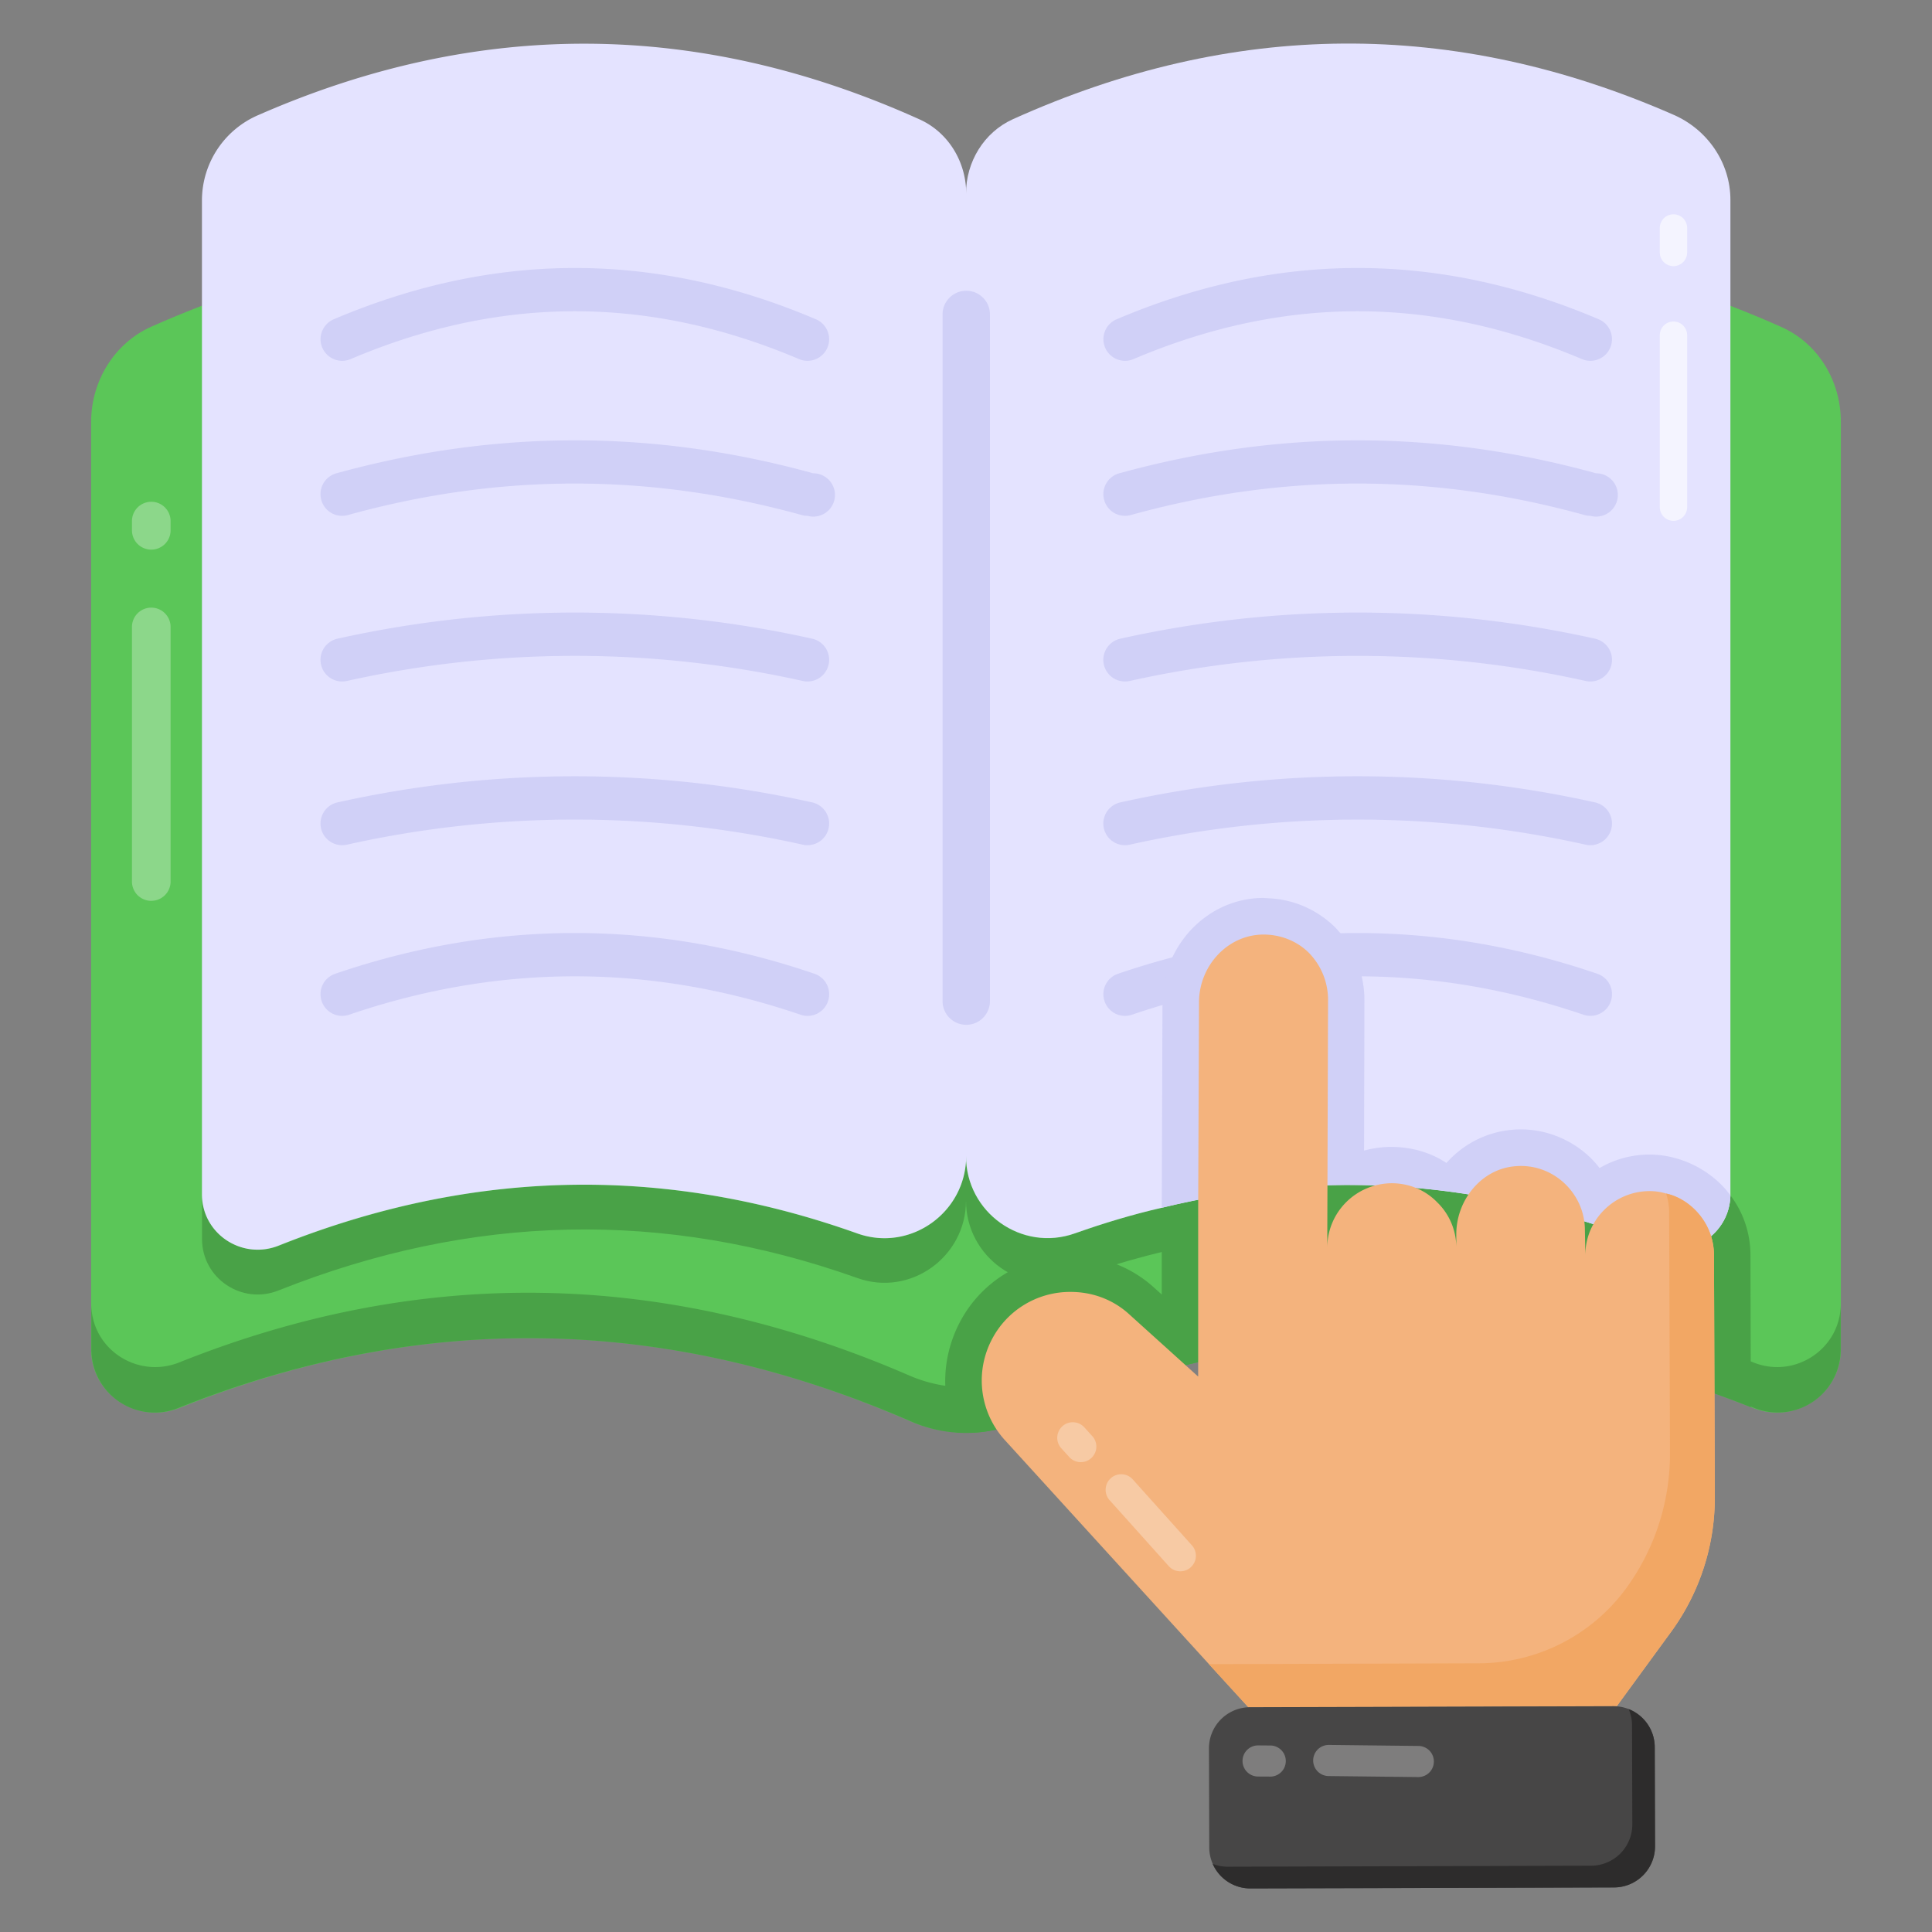 <?xml version="1.0" standalone="no"?><!DOCTYPE svg PUBLIC "-//W3C//DTD SVG 1.1//EN" "http://www.w3.org/Graphics/SVG/1.1/DTD/svg11.dtd"><svg t="1761813414107" class="icon" viewBox="0 0 1024 1024" version="1.1" xmlns="http://www.w3.org/2000/svg" p-id="13773" xmlns:xlink="http://www.w3.org/1999/xlink" width="200" height="200"><rect x="0" y="0" width="1024" height="1024" fill="#808080" stroke="none"/><path d="M975.698 223.58v491.52c0 23.765-24.151 39.801-46.177 31.3-0.58-0.193-0.966-0.386-1.546-0.58-128.676-51.2-257.352-48.688-386.222 7.342-11.206 4.83-22.992 6.955-34.777 5.989-8.501-0.58-16.809-2.512-24.731-5.989-129.063-56.223-258.512-58.542-387.574-6.762-22.219 8.501-46.37-7.535-46.37-31.3v-491.52c0-21.639 12.365-41.733 31.879-50.427 134.666-59.701 268.945-59.122 403.611 1.546 17.389 7.728 28.208 25.697 28.208 44.824 0-19.128 10.82-37.096 28.402-44.824 134.472-60.667 269.138-61.247 403.417-1.546 19.9 8.694 31.879 28.788 31.879 50.427z" fill="#5BC658" p-id="13774"></path><path d="M927.976 745.839c-128.676-51.2-257.352-48.688-386.222 7.342-11.206 4.83-22.992 6.955-34.777 5.989-8.115-17.389-8.115-38.062 0.773-56.417a65.884 65.884 0 0 1 59.701-37.289c16.616 0 32.459 6.183 44.438 17.195l3.864 3.478v-45.983c86.943-21.253 173.694-14.491 260.637 20.094 19.321 7.728 40.38-6.183 40.767-26.663 6.762 8.888 10.626 19.9 10.626 31.879z" fill="#49A247" p-id="13775"></path><path d="M975.621 691.103v23.958a33.386 33.386 0 0 1-45.906 31.145c-129.507-51.47-258.705-49.191-387.864 6.878a72.743 72.743 0 0 1-59.682 0c-129.179-56.069-258.357-58.349-387.555-6.878a33.56 33.56 0 0 1-46.215-31.145v-23.958c0 23.629 23.919 39.685 46.215 31.164 129.198-51.799 258.376-49.191 387.555 6.878a75.486 75.486 0 0 0 59.682 0c129.179-56.069 258.357-58.677 387.864-6.878 21.968 8.52 45.906-7.535 45.906-31.145z" fill="#49A247" p-id="13776"></path><path d="M512 612.758v23.61c0 29.831-29.503 51.142-57.692 40.979-102.303-36.4-204.278-34.101-306.562 6.569-19.359 7.864-40.67-6.241-40.67-27.242v-23.571c0 20.963 21.311 34.739 40.67 27.204 102.284-40.979 204.259-42.95 306.562-6.569 28.189 10.182 57.692-11.148 57.692-40.96zM917.253 633.083v23.61c0 20.982-21.311 35.086-40.651 27.223-102.303-40.67-204.607-42.969-306.891-6.569-28.208 10.163-57.711-11.148-57.711-40.979v-23.61c0 29.831 29.522 51.161 57.711 40.979 102.303-36.381 204.607-34.41 306.891 6.569 19.34 7.535 40.651-6.241 40.651-27.223z" fill="#49A247" p-id="13777"></path><path d="M512.097 102.593v510.068c0 29.928-29.561 51.123-57.73 41.076-102.207-36.458-204.433-34.314-306.659 6.453-19.475 7.767-40.67-6.241-40.67-27.204V105.916a49.268 49.268 0 0 1 29.87-44.921c116.833-51.2 233.685-50.427 350.517 2.299 15.263 6.878 24.673 22.547 24.673 39.279z" fill="#E4E3FF" p-id="13778"></path><path d="M917.156 105.936v527.65c-0.386 20.48-21.446 34.391-40.767 26.663-86.943-34.584-173.694-41.346-260.637-20.094-15.263 3.478-30.72 8.115-45.983 13.525-28.208 10.047-57.769-11.013-57.769-40.96v-510.068c0-16.809 9.467-32.459 24.731-39.414 116.891-52.746 233.781-53.518 350.478-2.318 17.968 7.922 29.947 25.503 29.947 45.017z" fill="#E4E3FF" p-id="13779"></path><path d="M886.977 141.061a7.245 7.245 0 0 1-7.245-7.245v-12.984a7.245 7.245 0 0 1 14.491 0v12.984a7.245 7.245 0 0 1-7.245 7.245zM886.977 276.055a7.245 7.245 0 0 1-7.245-7.245V177.654a7.245 7.245 0 0 1 14.491 0v91.155a7.245 7.245 0 0 1-7.245 7.245z" fill="#FFFFFF" opacity=".6" p-id="13780"></path><path d="M512.135 543.164a12.558 12.558 0 0 1-12.558-12.558V166.661a12.558 12.558 0 1 1 25.117 0v363.945a12.558 12.558 0 0 1-12.558 12.558z" fill="#D0D0F7" p-id="13781"></path><path d="M80.181 477.474a10.24 10.24 0 0 1-10.24-10.24v-134.936a10.24 10.24 0 0 1 20.48 0v134.917a10.24 10.24 0 0 1-10.24 10.24zM80.181 291.318a10.24 10.24 0 0 1-10.24-10.24v-4.888a10.24 10.24 0 0 1 20.48 0v4.888a10.24 10.24 0 0 1-10.24 10.24z" fill="#FFFFFF" opacity=".3" p-id="13782"></path><path d="M423.511 190.329c-79.602-33.811-158.082-33.811-237.665 0a11.457 11.457 0 1 1-8.965-21.098c85.262-36.226 170.39-36.265 255.594 0a11.457 11.457 0 1 1-8.965 21.098zM424.284 537.813c-79.524-27.126-159.686-27.126-239.23 0a11.438 11.438 0 0 1-14.549-7.149 11.419 11.419 0 0 1 7.149-14.549c84.277-28.769 169.694-28.827 254.049 0 5.989 2.029 9.197 8.54 7.149 14.549a11.419 11.419 0 0 1-14.568 7.149zM427.993 273.389a10.704 10.704 0 0 1-3.053-0.406c-80.49-22.258-160.169-22.258-240.543 0a11.419 11.419 0 0 1-14.104-8.018 11.438 11.438 0 0 1 8.018-14.104c84.393-23.262 168.264-23.32 252.715 0a11.477 11.477 0 1 1-3.053 22.528zM425.501 447.701a555.163 555.163 0 0 0-241.664 0 11.477 11.477 0 0 1-4.965-22.412 578.309 578.309 0 0 1 251.595 0 11.477 11.477 0 0 1-4.965 22.412zM425.501 360.931a555.163 555.163 0 0 0-241.664 0 11.477 11.477 0 0 1-4.965-22.412 578.309 578.309 0 0 1 251.595 0 11.477 11.477 0 0 1-4.965 22.412zM838.443 190.329c-79.602-33.811-158.082-33.811-237.665 0a11.457 11.457 0 1 1-8.965-21.098c85.224-36.226 170.351-36.265 255.594 0a11.457 11.457 0 1 1-8.965 21.098zM585.438 530.664a11.419 11.419 0 0 1 7.149-14.549c84.316-28.788 169.791-28.788 254.049 0a11.438 11.438 0 1 1-7.4 21.697c-79.466-27.107-159.686-27.126-239.249 0a11.419 11.419 0 0 1-14.549-7.149zM842.926 273.389a10.704 10.704 0 0 1-3.053-0.406c-80.49-22.258-160.169-22.258-240.543 0a11.419 11.419 0 0 1-14.104-8.018 11.438 11.438 0 0 1 8.018-14.104c84.393-23.262 168.264-23.32 252.715 0a11.477 11.477 0 1 1-3.053 22.528zM840.453 447.701a555.626 555.626 0 0 0-241.703 0 11.477 11.477 0 0 1-4.965-22.412 578.309 578.309 0 0 1 251.614 0 11.477 11.477 0 0 1-4.965 22.412zM840.453 360.931a555.626 555.626 0 0 0-241.703 0 11.477 11.477 0 0 1-4.965-22.412 578.309 578.309 0 0 1 251.614 0 11.477 11.477 0 0 1-4.965 22.412z" fill="#D0D0F7" p-id="13783"></path><path d="M917.156 633.586c-0.386 20.48-21.446 34.391-40.767 26.663-86.943-34.584-173.694-41.346-260.637-20.094l0.386-108.969c0-30.334 24.151-55.257 53.518-55.257l2.898 0.193c13.331 0.58 25.697 6.183 34.971 15.263 9.854 10.24 15.263 23.571 15.65 37.482l-0.193 80.954c4.444-1.159 9.274-1.932 14.297-1.932 10.82 0 20.866 2.898 29.368 8.501a52.475 52.475 0 0 1 39.608-17.775c17.505 0 33 9.081 41.54 20.48 7.922-4.637 17.002-7.149 26.469-7.149 17.195 0 33.657 8.926 42.892 21.639z" fill="#D0D0F7" p-id="13784"></path><path d="M908.887 793.407a120.658 120.658 0 0 1-22.663 70.811l-29.252 40.033-191.778 0.657h-3.516l-20.905-22.876-108.196-118.765a46.872 46.872 0 0 1-7.477-52.127 46.698 46.698 0 0 1 42.448-26.392c10.994 0 22.219 3.748 31.222 12.095l36.284 32.768V641.642l0.444-110.399c0-19.804 16.056-36.961 36.072-35.859 8.578 0.444 16.5 3.961 22.219 9.68 6.144 6.376 9.892 14.742 10.105 24.19l-0.425 132.193c0-18.934 15.167-34.101 34.082-34.314 9.467 0 18.026 3.729 24.19 10.105 6.163 5.951 10.124 14.529 10.124 23.977v-6.588c-0.232-18.258 13.196-35.202 31.454-36.516 20.036-1.681 36.709 14.549 36.709 33.869l0.232 13.196c0-18.702 15.399-33.869 34.082-33.869 3.091 0 5.951 0.444 8.81 1.314 12.269 2.608 25.291 15.205 25.291 32.787z" fill="#F4B37D" p-id="13785"></path><path d="M908.887 793.407a120.658 120.658 0 0 1-22.663 70.811l-29.252 40.033-191.778 0.657h-3.516l-20.905-22.876 142.742-0.444c31.222 0 60.474-14.954 78.732-40.245a120.909 120.909 0 0 0 22.876-70.811l-0.444-128c0-3.516-0.657-6.82-1.546-9.912 12.288 2.608 25.31 15.205 25.31 32.787z" fill="#F2A764" p-id="13786"></path><path d="M877.046 926.044l0.155 52.494a21.794 21.794 0 0 1-21.736 21.832l-192.686 0.541a21.794 21.794 0 0 1-21.852-21.736l-0.155-52.475a21.794 21.794 0 0 1 21.736-21.832l192.686-0.541a21.794 21.794 0 0 1 21.852 21.736z" fill="#474646" p-id="13787"></path><path d="M877.046 926.024l0.155 52.552a21.774 21.774 0 0 1-21.697 21.813l-192.763 0.522a21.794 21.794 0 0 1-19.997-13.022c2.454 0.966 5.159 1.507 7.96 1.507l192.667-0.541a21.871 21.871 0 0 0 21.794-21.91l-0.155-52.456a21.253 21.253 0 0 0-1.816-8.656c8.037 3.13 13.834 10.974 13.853 20.19z" fill="#2D2C2C" p-id="13788"></path><path d="M751.674 941.887l-47.471-0.541a8.25 8.25 0 0 1 0.116-16.5l47.471 0.541a8.25 8.25 0 0 1-0.116 16.5zM673.579 941.636l-6.82-0.039a8.25 8.25 0 0 1 0.116-16.5l6.82 0.058a8.25 8.25 0 0 1-0.116 16.481z" fill="#FFFFFF" opacity=".3" p-id="13789"></path><path d="M619.597 830.232l-31.705-35.357a8.25 8.25 0 0 1 12.23-11.051l31.705 35.338a8.25 8.25 0 0 1-12.23 11.071zM566.987 772.54l-4.598-5.062a8.25 8.25 0 0 1 12.23-11.071l4.579 5.062a8.25 8.25 0 0 1-12.211 11.071z" fill="#FFFFFF" opacity=".3" p-id="13790"></path></svg>